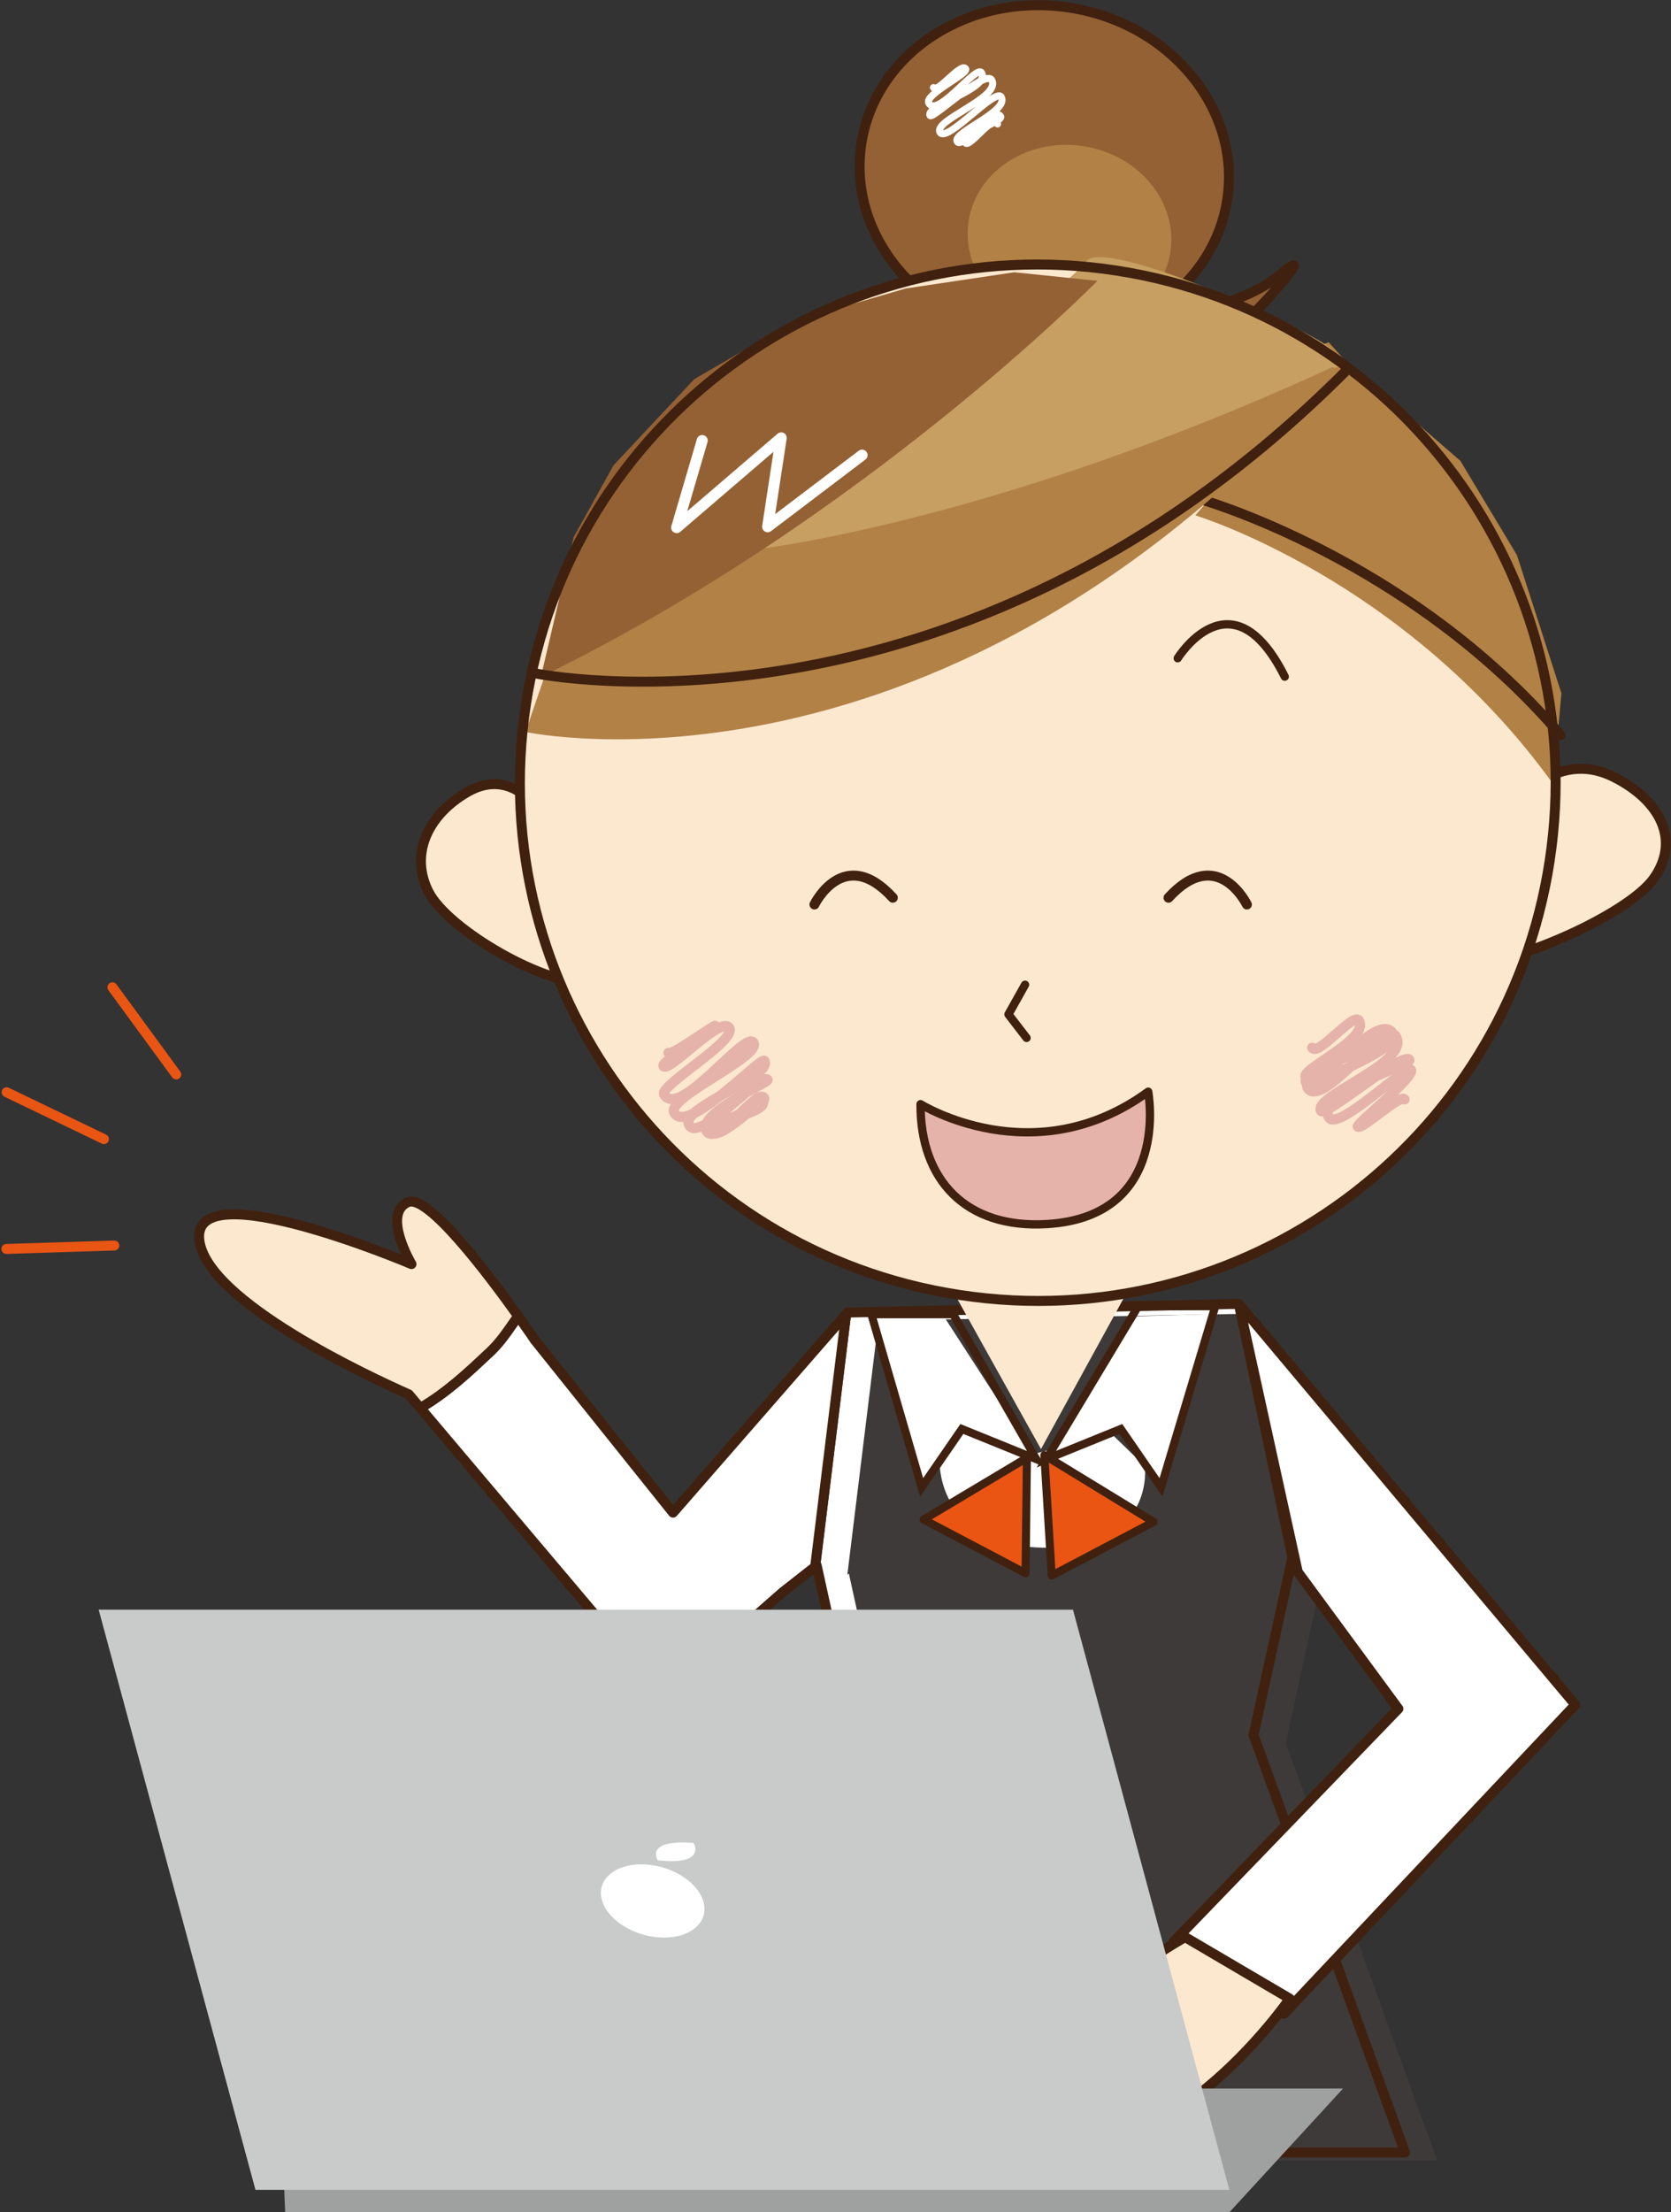 <svg xmlns="http://www.w3.org/2000/svg" width="805.364" height="1065.487" viewBox="0 0 805.364 1065.487">
  <rect x="0" y="0" width="805.364" height="1065.487" fill="#333333" stroke="none"/>
  <g id="グループ_1273" data-name="グループ 1273" transform="translate(-2089.921 -2548.494)">
    <g id="グループ_472" data-name="グループ 472" transform="translate(2093 2551)">
      <path id="パス_1182" data-name="パス 1182" d="M944.328,618.639l-188.653,4.2-.651.746L740.1,745.253l.746-.584L759.436,829.3l-53.01,198.045H1024.4l-73.016-201.09,18.733-85.5Z" transform="translate(-350.306 6.807)" fill="#fff"/>
      <path id="パス_1183" data-name="パス 1183" d="M941.853,620.251l-180.844,3.391-.651.746L745.43,746.054l.746-.584L764.769,830.1l-53.01,198.045h317.975l-73.016-201.09,18.733-85.5Z" transform="translate(-340.128 9.883)" fill="#3e3a39"/>
      <path id="パス_1184" data-name="パス 1184" d="M944.328,618.639l-188.653,4.2-.651.746L740.1,745.253l.746-.584L759.436,829.3l-53.01,198.045H1024.4l-73.016-201.09,18.733-85.5Z" transform="translate(-350.306 6.807)" fill="none" stroke="#40210f" stroke-linecap="round" stroke-linejoin="round" stroke-width="4.8"/>
      <path id="パス_1185" data-name="パス 1185" d="M796.506,690.608l-22.112,25.343-66.521-83.015s-3.188-4.732-8.137-11.671c-4.845,6.82-8.591,13-14.911,18.529-8.591,8.114-20,18.808-32.265,25.727L770.011,804.456l57.32-50.27,15.559-12.18L857.819,620.34Z" transform="translate(-453.099 10.054)" fill="#fff" stroke="#40210f" stroke-linecap="round" stroke-linejoin="round" stroke-width="4.8"/>
      <g id="グループ_442" data-name="グループ 442" transform="translate(491.376 791.781)">
        <path id="パス_1186" data-name="パス 1186" d="M771.938,685.322a9.5,9.5,0,1,1-9.51-9.49A9.509,9.509,0,0,1,771.938,685.322Z" transform="translate(-752.932 -675.832)" fill="#fff"/>
      </g>
      <g id="グループ_443" data-name="グループ 443" transform="translate(491.376 828.417)">
        <path id="パス_1187" data-name="パス 1187" d="M771.938,697.919a9.5,9.5,0,1,1-9.51-9.49A9.509,9.509,0,0,1,771.938,697.919Z" transform="translate(-752.932 -688.429)" fill="#fff"/>
      </g>
      <path id="パス_1188" data-name="パス 1188" d="M769.667,656.851c-14.375-20.16-43.648-58.984-53.094-54.854-12.7,5.558,1.7,29.839,1.7,29.839s-106.054-45.018-102.265-11.627c3.371,29.743,83.5,66.652,100.942,74.348l5.537,6.55c12.261-6.919,23.674-17.613,32.265-25.727C761.076,669.848,764.822,663.671,769.667,656.851Z" transform="translate(-523.031 -25.532)" fill="#fce8cf" stroke="#40210f" stroke-linecap="round" stroke-linejoin="round" stroke-width="4.8"/>
      <path id="パス_1189" data-name="パス 1189" d="M810.73,631.32V606.686H757.706v24.722l-17.609.038,44.584,79.966,43.958-80.133Z" transform="translate(-286.049 -16.002)" fill="#fce8cf"/>
      <path id="パス_1190" data-name="パス 1190" d="M809.041,618.639,971.206,811.721,830.761,960.573l-53.442-34.458L885.9,813.66l-48.472-65.87Z" transform="translate(-215.018 6.807)" fill="#fff" stroke="#40210f" stroke-linecap="round" stroke-linejoin="round" stroke-width="4.8"/>
      <path id="パス_1191" data-name="パス 1191" d="M838.882,723.5s-129.077,75.134-79.44,95.57c65.922,27.146,129.906-65.92,129.906-65.92Z" transform="translate(-270.816 206.916)" fill="#fce8cf" stroke="#40210f" stroke-linecap="round" stroke-linejoin="round" stroke-width="4.8"/>
      <g id="グループ_444" data-name="グループ 444" transform="translate(0 472.992)">
        <line id="線_21" data-name="線 21" x2="46.878" y2="22.566" transform="translate(0.125 50.551)" fill="none" stroke="#e95513" stroke-linecap="round" stroke-linejoin="round" stroke-width="4.8"/>
        <line id="線_22" data-name="線 22" x2="30.742" y2="41.974" transform="translate(51.108)" fill="none" stroke="#e95513" stroke-linecap="round" stroke-linejoin="round" stroke-width="4.8"/>
        <line id="線_23" data-name="線 23" y1="1.659" x2="51.997" transform="translate(0 124.368)" fill="none" stroke="#e95513" stroke-linecap="round" stroke-linejoin="round" stroke-width="4.8"/>
      </g>
      <path id="パス_1192" data-name="パス 1192" d="M738.653,656.329s-.468,40.216,51.7,40.216S837.536,657.3,837.536,657.3l-16.159-15.673L779.37,652.613l-30.055-13.25Z" transform="translate(-288.805 46.353)" fill="#fff"/>
      <path id="パス_1193" data-name="パス 1193" d="M785.751,644.14l-49.765,29.728L785.1,699.721Z" transform="translate(-293.895 55.472)" fill="#ea5514" stroke="#40210f" stroke-linecap="round" stroke-linejoin="round" stroke-width="3.888"/>
      <path id="パス_1194" data-name="パス 1194" d="M755.986,643.7l52.673,32.152L759.541,701.7Z" transform="translate(-255.729 54.623)" fill="#ea5514" stroke="#40210f" stroke-linecap="round" stroke-linejoin="round" stroke-width="3.888"/>
      <g id="グループ_459" data-name="グループ 459" transform="translate(199.803 0)">
        <g id="グループ_458" data-name="グループ 458">
          <g id="グループ_448" data-name="グループ 448" transform="translate(211.425)">
            <path id="パス_1195" data-name="パス 1195" d="M787.743,471.058s43.191-.276,66.824-20.207c23.159-19.524-25.011,35.408-38.349,39.262S764.1,478.239,764.1,478.239Z" transform="translate(-651.48 -321.367)" fill="#946134" stroke="#40210f" stroke-linecap="round" stroke-linejoin="round" stroke-width="4"/>
            <path id="パス_1196" data-name="パス 1196" d="M902.549,497.246c-6.663,43.665-51.535,73.039-100.232,65.609s-82.773-48.842-76.111-92.508,51.535-73.045,100.235-65.614S909.206,453.575,902.549,497.246Z" transform="translate(-725.374 -403.584)" fill="#946134" stroke="#40210f" stroke-miterlimit="10" stroke-width="4.8"/>
            <path id="パス_1197" data-name="パス 1197" d="M840.992,478.363c-3.673,24.081-28.417,40.286-55.272,36.188s-45.655-26.94-41.982-51.023,28.429-40.286,55.284-36.188S844.665,454.279,840.992,478.363Z" transform="translate(-691.205 -359.46)" fill="#b28146"/>
            <path id="パス_1198" data-name="パス 1198" d="M902.549,497.246c-6.663,43.665-51.535,73.039-100.232,65.609s-82.773-48.842-76.111-92.508,51.535-73.045,100.235-65.614S909.206,453.575,902.549,497.246Z" transform="translate(-725.374 -403.584)" fill="none"/>
            <path id="パス_1199" data-name="パス 1199" d="M840.992,478.363c-3.673,24.081-28.417,40.286-55.272,36.188s-45.655-26.94-41.982-51.023,28.429-40.286,55.284-36.188S844.665,454.279,840.992,478.363Z" transform="translate(-691.205 -359.46)" fill="none"/>
            <path id="パス_1200" data-name="パス 1200" d="M787.743,471.058s43.191-.276,66.824-20.207c23.159-19.524-25.011,35.408-38.349,39.262S764.1,478.239,764.1,478.239Z" transform="translate(-651.48 -321.367)" fill="none" stroke="#40210f" stroke-miterlimit="10" stroke-width="4.8"/>
            <g id="グループ_447" data-name="グループ 447" transform="translate(33.172 30.162)">
              <g id="グループ_446" data-name="グループ 446">
                <g id="グループ_445" data-name="グループ 445">
                  <path id="パス_1201" data-name="パス 1201" d="M739.186,423.469c1.771,3.071,13.509-12.541,15.563-8.984,1.364,2.362-20.184,12.343-17.781,16.5,4.188,7.253,23.039-18.782,25.413-14.672,4.447,7.7-27.5,15.978-24.817,20.629,1.157,2.01,26.637-22.423,29.688-17.139,4.869,8.428-28.266,19.337-24.883,25.2,3.132,5.421,26.779-21.676,29.473-17.014,4.019,6.963-23.738,17.1-21.2,21.481,2.318,4.016,17.787-17.563,20.948-12.093,1.344,2.327-19.206,8.891-17.069,12.6,1.809,3.129,12.942-13.53,15.568-8.987" transform="translate(-736.78 -413.955)" fill="none" stroke="#fff" stroke-linecap="round" stroke-linejoin="round" stroke-width="3.384"/>
                </g>
              </g>
            </g>
          </g>
          <g id="グループ_449" data-name="グループ 449" transform="translate(0 367.748)">
            <path id="パス_1202" data-name="パス 1202" d="M714.554,553.343s-14.3-31.6-39.687-16.845c-19.131,11.119-27.728,30.1-18.421,48.185s57.372,46.018,77.916,43.27" transform="translate(-652.677 -525.184)" fill="#fce8cf" stroke="#40210f" stroke-miterlimit="10" stroke-width="4.8"/>
            <path id="パス_1203" data-name="パス 1203" d="M853.08,550.343s19.969-31.407,49.889-16.112c22.548,11.523,31.6,30.715,18.788,48.679s-73.815,45.024-98.743,41.859" transform="translate(-327.621 -530.031)" fill="#fce8cf" stroke="#40210f" stroke-miterlimit="10" stroke-width="4.8"/>
          </g>
          <g id="グループ_457" data-name="グループ 457" transform="translate(47.684 121.327)">
            <g id="グループ_456" data-name="グループ 456">
              <path id="パス_1204" data-name="パス 1204" d="M1165.388,733.75c-20.78,136.24-148.088,229.844-284.351,209.061S651.176,794.743,671.962,658.492,820.05,428.625,956.3,449.411,1186.171,597.5,1165.388,733.75Z" transform="translate(-669.073 -442.972)" fill="#fce8cf"/>
              <path id="パス_1205" data-name="パス 1205" d="M953.476,669.214c-71.219-98.821-172.463-129.4-172.463-129.4l67.112-78.865,60.618,52.62L936,558.948l21.44,66.557Z" transform="translate(-455.456 -415.433)" fill="#b28146"/>
              <path id="パス_1206" data-name="パス 1206" d="M956.262,599.232C883.029,513.577,781.438,485.27,781.438,485.27" transform="translate(-454.645 -369.028)" fill="none" stroke="#40210f" stroke-linecap="round" stroke-linejoin="round" stroke-width="4.8"/>
              <path id="パス_1207" data-name="パス 1207" d="M778.086,522.454s26.038-42.115,51.6,8.856" transform="translate(-461.042 -329.264)" fill="none" stroke="#40210f" stroke-linecap="round" stroke-linejoin="round" stroke-width="4"/>
              <path id="パス_1208" data-name="パス 1208" d="M758.037,565.795l-8,14.277,8.733,11.331" transform="translate(-514.565 -215.362)" fill="none" stroke="#40210f" stroke-linecap="round" stroke-linejoin="round" stroke-width="4"/>
              <path id="パス_1209" data-name="パス 1209" d="M1065.864,469.14C873.14,691.105,670,647.079,670,647.079l24.686-71.786,115.486-25.48L1057.119,459.4Z" transform="translate(-667.303 -418.396)" fill="#b28146"/>
              <path id="パス_1210" data-name="パス 1210" d="M988.3,498.409c-165.6,76.244-281.437,88.174-281.437,88.174S861.083,459.61,869.84,447.351s111.755,34.077,119.784,43.47S988.3,498.409,988.3,498.409Z" transform="translate(-596.956 -445.301)" fill="#c79f62"/>
              <path id="パス_1211" data-name="パス 1211" d="M672.556,642.678l15.778-67.3,19.224-34.594,38.864-41.464,48.461-28.155,53.507-15.539,52.332-7.815,40.042,4.136S827.9,567.039,672.556,642.678Z" transform="translate(-662.425 -440.519)" fill="#946134"/>
              <path id="パス_1212" data-name="パス 1212" d="M669.093,527.632" transform="translate(-669.034 -288.189)" fill="#fff"/>
              <path id="パス_1213" data-name="パス 1213" d="M1165.388,733.75c-20.78,136.24-148.088,229.844-284.351,209.061S651.176,794.743,671.962,658.492,820.05,428.625,956.3,449.411,1186.171,597.5,1165.388,733.75Z" transform="translate(-669.073 -442.972)" fill="none" stroke="#40210f" stroke-linecap="round" stroke-linejoin="round" stroke-width="4.8"/>
              <path id="パス_1214" data-name="パス 1214" d="M1062.389,464.216c-187.493,187.638-390.906,145.4-390.906,145.4" transform="translate(-664.473 -409.206)" fill="none" stroke="#40210f" stroke-miterlimit="10" stroke-width="4.8"/>
              <path id="パス_1215" data-name="パス 1215" d="M707.363,476.531l-12.307,41.913,50.376-43.208-6.528,42.8,45.5-34.483" transform="translate(-619.49 -388.175)" fill="none" stroke="#fff" stroke-linecap="round" stroke-linejoin="round" stroke-width="5.333"/>
              <g id="グループ_452" data-name="グループ 452" transform="translate(378.595 367.139)">
                <g id="グループ_451" data-name="グループ 451">
                  <g id="グループ_450" data-name="グループ 450">
                    <path id="パス_1216" data-name="パス 1216" d="M802.487,585.141c2.67,4.621,20.07-17.369,22.574-13.032,5.2,9.01-27.99,23.191-25.7,27.157,2.908,5.037,37.665-26.052,39.532-22.818,5.584,9.67-44.494,16.714-39.119,26.026,3.33,5.767,34.611-36.357,41.7-24.072,4.6,7.963-42.348,24.125-41.3,25.936,6.643,11.505,37.843-33.062,42.7-24.648,7.355,12.736-40.289,28.676-36.1,35.938,1.922,3.327,39.917-29.275,42.613-24.6,1.434,2.481-45.689,15.777-38.808,27.7,4.165,7.2,37.709-26.1,39.585-22.853,1.934,3.348-26.439,25.951-25.7,27.23,1.39,2.405,20.8-16.118,22.58-13.035" transform="translate(-799.25 -571.539)" fill="none" stroke="#e5b3aa" stroke-linecap="round" stroke-linejoin="round" stroke-width="4.858"/>
                  </g>
                </g>
              </g>
              <g id="グループ_455" data-name="グループ 455" transform="translate(69.121 370.203)">
                <g id="グループ_454" data-name="グループ 454">
                  <g id="グループ_453" data-name="グループ 453">
                    <path id="パス_1217" data-name="パス 1217" d="M695.313,585.649c1.05,1.818,22.17-13.745,22.583-13.032.541.94-26.268,17.223-25.014,19.4,2.184,3.781,28.019-24.837,31.771-18.337,3.627,6.279-33.865,27.731-31.424,31.963,7.189,12.45,39.344-31.372,43.1-24.872,3.923,6.788-42.429,26.419-38.2,33.748,6.317,10.927,42.011-27.489,43.413-25.064,4.482,7.765-41.17,22.461-36.235,31,5.063,8.76,35.319-26.151,37.814-21.827.762,1.32-34.315,16.2-29.435,24.645,4.607,7.975,24.732-21.1,27.69-15.978,2.423,4.2-28.071,12.724-26.094,16.147,3.572,6.18,24.884-15.594,25.419-14.667,3.31,5.729-26.294,9.83-23.4,14.827,2.262,3.911,19.829-17.8,22.586-13.032" transform="translate(-692.839 -572.593)" fill="none" stroke="#e5b3aa" stroke-linecap="round" stroke-linejoin="round" stroke-width="4.858"/>
                  </g>
                </g>
              </g>
            </g>
          </g>
          <path id="パス_1218" data-name="パス 1218" d="M814.339,561.657s-14.178-29.059-37.776-3.272" transform="translate(-416.266 -128.537)" fill="none" stroke="#40210f" stroke-linecap="round" stroke-linejoin="round" stroke-width="4.8"/>
          <path id="パス_1219" data-name="パス 1219" d="M717.884,561.657s14.178-29.059,37.776-3.272" transform="translate(-528.242 -128.537)" fill="none" stroke="#40210f" stroke-linecap="round" stroke-linejoin="round" stroke-width="4.8"/>
        </g>
        <path id="パス_1220" data-name="パス 1220" d="M735.469,589.514s54.685,34.2,109.721-6.009c0,0,11.336,60.033-48.621,63.747C757.38,649.678,735.294,626.074,735.469,589.514Z" transform="translate(-494.687 -60.239)" fill="#e5b3aa" stroke="#40210f" stroke-linecap="round" stroke-linejoin="round" stroke-width="4"/>
      </g>
      <path id="パス_1221" data-name="パス 1221" d="M806.813,690.162,770.944,675.62l-19.389,28.114-24.236-83.371,34.9.969Z" transform="translate(-310.434 10.096)" fill="#fff"/>
      <path id="パス_1222" data-name="パス 1222" d="M755.986,690.162l35.869-14.542,19.389,28.114,24.236-83.371-34.9.969Z" transform="translate(-255.729 10.096)" fill="#fff"/>
      <path id="パス_1223" data-name="パス 1223" d="M806.813,690.162,770.944,675.62l-19.389,28.114-24.236-83.371h39.424Z" transform="translate(-310.434 10.096)" fill="none" stroke="#40210f" stroke-linecap="round" stroke-miterlimit="10" stroke-width="3.888"/>
      <path id="パス_1224" data-name="パス 1224" d="M756.319,692.706l35.869-14.542,19.388,28.114,26.175-87.25H800.591Z" transform="translate(-255.093 7.552)" fill="none" stroke="#40210f" stroke-linecap="round" stroke-miterlimit="10" stroke-width="3.888"/>
    </g>
    <path id="パス_1177" data-name="パス 1177" d="M1341.027,905.524h122.731l-54.8,59.612Z" transform="translate(1273.472 2648.846)" fill="#9fa0a0"/>
    <path id="パス_1178" data-name="パス 1178" d="M1668.062,937.087H1213.019l-.979-21.67h455.035Z" transform="translate(1014.363 2676.895)" fill="#9fa0a0"/>
    <g id="グループ_474" data-name="グループ 474" transform="translate(2137.473 3323.745)">
      <g id="グループ_437" data-name="グループ 437" transform="translate(0)">
        <path id="パス_1179" data-name="パス 1179" d="M1733.846,1113.91H1264.463l-75.569-279.4h469.589Z" transform="translate(-1188.895 -834.508)" fill="#c9caca"/>
      </g>
      <g id="グループ_438" data-name="グループ 438" transform="translate(242.065 112.125)">
        <path id="パス_1180" data-name="パス 1180" d="M1314.918,888.633c3.018,9.738-5.439,17.635-18.893,17.635s-26.8-7.9-29.813-17.635,5.438-17.639,18.885-17.639S1311.9,878.891,1314.918,888.633Z" transform="translate(-1265.602 -860.475)" fill="#fff"/>
        <path id="パス_1181" data-name="パス 1181" d="M1273.384,876.83s-6.712-10.194,17.279-8.357C1290.662,868.473,1297.266,879.438,1273.384,876.83Z" transform="translate(-1245.986 -868.251)" fill="#fff"/>
      </g>
    </g>
  </g>
</svg>
